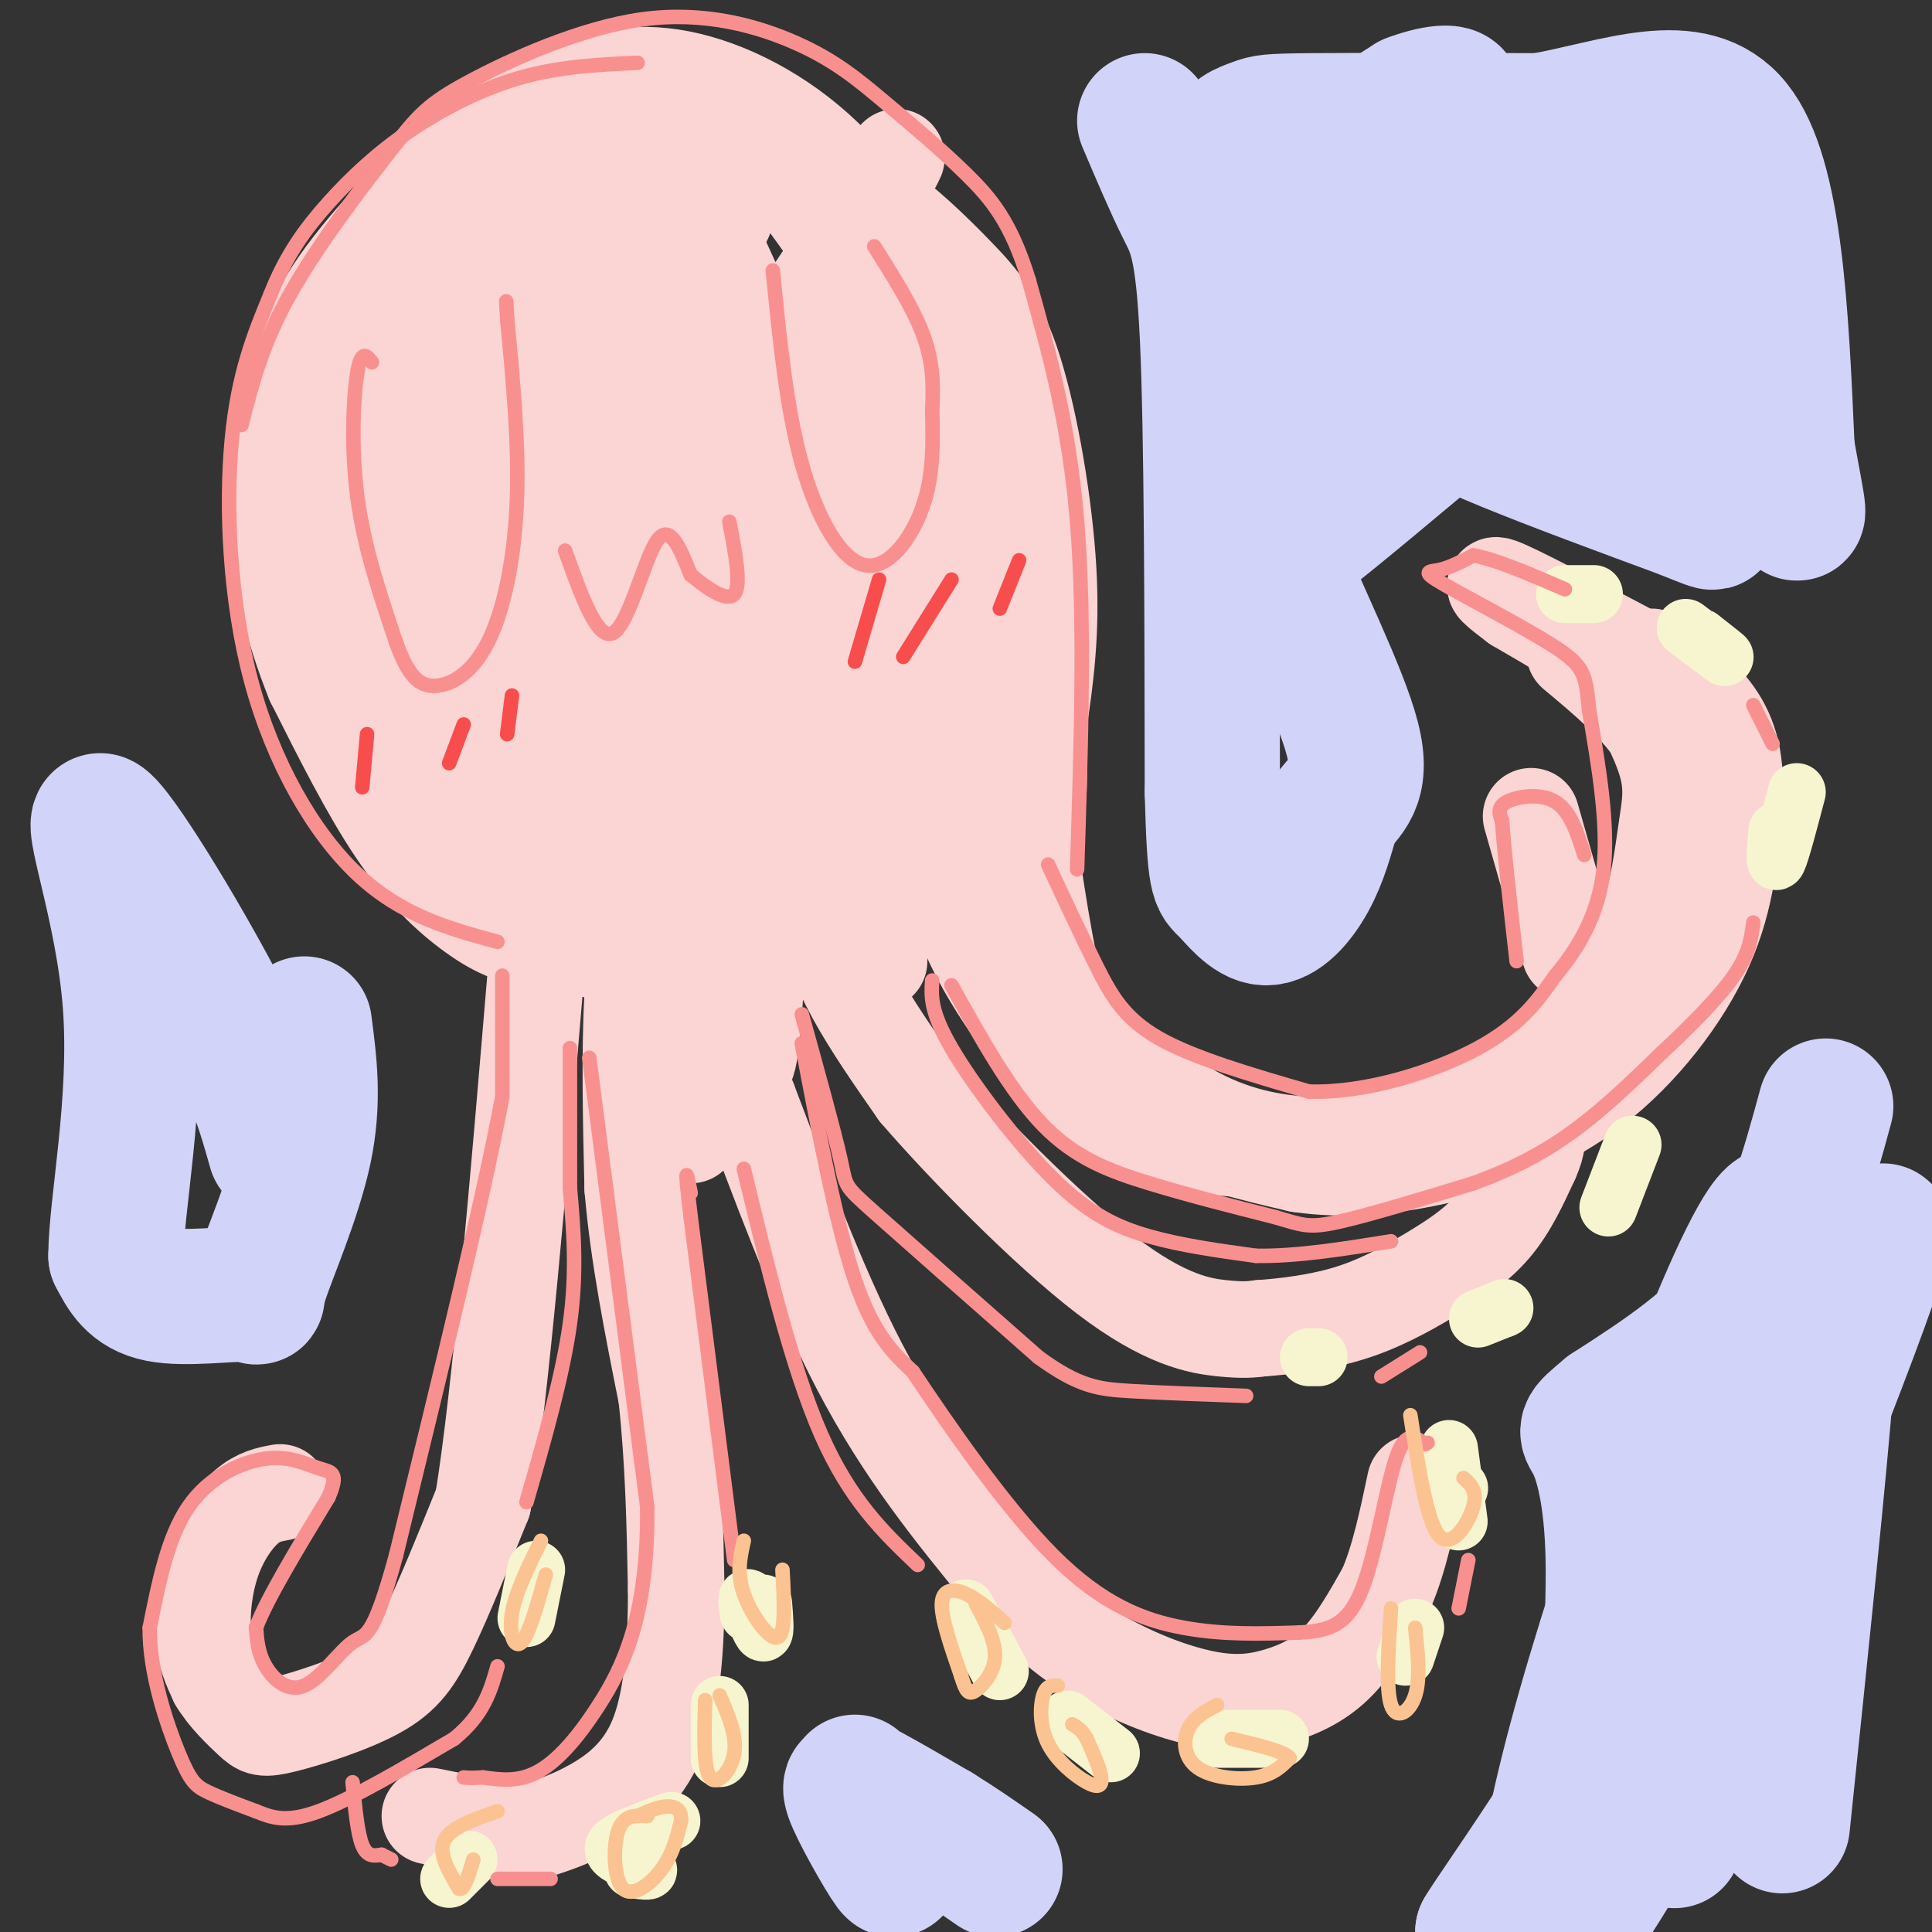 <svg viewBox='0 0 400 400' version='1.1' xmlns='http://www.w3.org/2000/svg' xmlns:xlink='http://www.w3.org/1999/xlink'><rect x="0" y="0" width="400" height="400" fill="#333333" stroke="none"/><g fill='none' stroke='#FBD4D4' stroke-width='20' stroke-linecap='round' stroke-linejoin='round'><path d='M124,185c-3.212,-0.772 -6.424,-1.544 -12,-6c-5.576,-4.456 -13.516,-12.594 -18,-17c-4.484,-4.406 -5.511,-5.078 -8,-10c-2.489,-4.922 -6.439,-14.094 -9,-23c-2.561,-8.906 -3.732,-17.544 -2,-27c1.732,-9.456 6.366,-19.728 11,-30'/><path d='M86,72c3.422,-6.845 6.477,-8.959 12,-11c5.523,-2.041 13.512,-4.010 18,-5c4.488,-0.990 5.474,-1.001 10,2c4.526,3.001 12.592,9.013 17,15c4.408,5.987 5.157,11.950 6,21c0.843,9.050 1.780,21.189 0,33c-1.780,11.811 -6.276,23.296 -10,30c-3.724,6.704 -6.677,8.628 -11,9c-4.323,0.372 -10.015,-0.806 -14,-4c-3.985,-3.194 -6.264,-8.402 -8,-18c-1.736,-9.598 -2.929,-23.584 -3,-33c-0.071,-9.416 0.980,-14.262 3,-19c2.020,-4.738 5.010,-9.369 8,-14'/><path d='M114,78c2.777,-2.729 5.721,-2.550 8,-2c2.279,0.550 3.895,1.472 6,4c2.105,2.528 4.701,6.663 7,14c2.299,7.337 4.302,17.876 3,30c-1.302,12.124 -5.910,25.833 -9,33c-3.090,7.167 -4.663,7.790 -7,8c-2.337,0.210 -5.438,0.005 -8,-1c-2.562,-1.005 -4.583,-2.811 -6,-11c-1.417,-8.189 -2.229,-22.760 -3,-31c-0.771,-8.240 -1.501,-10.147 1,-18c2.501,-7.853 8.234,-21.651 11,-27c2.766,-5.349 2.566,-2.248 3,1c0.434,3.248 1.501,6.644 2,14c0.499,7.356 0.428,18.673 -2,31c-2.428,12.327 -7.214,25.663 -12,39'/><path d='M108,162c-4.140,2.682 -8.491,-10.111 -10,-21c-1.509,-10.889 -0.177,-19.872 1,-25c1.177,-5.128 2.199,-6.401 3,-9c0.801,-2.599 1.380,-6.525 6,-4c4.620,2.525 13.280,11.502 18,24c4.720,12.498 5.502,28.519 6,38c0.498,9.481 0.714,12.423 0,15c-0.714,2.577 -2.357,4.788 -4,7'/><path d='M128,187c-3.308,2.799 -9.577,6.297 -15,7c-5.423,0.703 -9.998,-1.388 -15,-5c-5.002,-3.612 -10.429,-8.746 -16,-17c-5.571,-8.254 -11.285,-19.627 -17,-31'/><path d='M65,141c-4.496,-11.019 -7.236,-23.067 -8,-32c-0.764,-8.933 0.448,-14.751 2,-22c1.552,-7.249 3.443,-15.928 9,-25c5.557,-9.072 14.778,-18.536 24,-28'/><path d='M92,34c7.582,-7.120 14.537,-10.919 22,-14c7.463,-3.081 15.432,-5.445 25,-4c9.568,1.445 20.734,6.699 30,15c9.266,8.301 16.633,19.651 24,31'/><path d='M193,62c6.595,12.250 11.083,27.375 13,50c1.917,22.625 1.262,52.750 -1,52c-2.262,-0.750 -6.131,-32.375 -10,-64'/><path d='M195,100c-3.401,-16.259 -6.902,-24.906 -12,-34c-5.098,-9.094 -11.792,-18.633 -15,-23c-3.208,-4.367 -2.929,-3.561 -8,-5c-5.071,-1.439 -15.493,-5.124 -22,-7c-6.507,-1.876 -9.100,-1.944 -16,0c-6.900,1.944 -18.106,5.899 -25,9c-6.894,3.101 -9.477,5.347 -13,13c-3.523,7.653 -7.987,20.714 -9,34c-1.013,13.286 1.425,26.796 5,38c3.575,11.204 8.288,20.102 13,29'/><path d='M93,154c6.638,9.968 16.735,20.389 20,25c3.265,4.611 -0.300,3.411 -4,2c-3.700,-1.411 -7.535,-3.034 -13,-7c-5.465,-3.966 -12.562,-10.276 -18,-20c-5.438,-9.724 -9.219,-22.862 -13,-36'/><path d='M65,118c-2.545,-8.527 -2.408,-11.843 -1,-19c1.408,-7.157 4.085,-18.154 8,-26c3.915,-7.846 9.067,-12.541 13,-16c3.933,-3.459 6.648,-5.684 9,-4c2.352,1.684 4.342,7.276 6,9c1.658,1.724 2.985,-0.420 0,15c-2.985,15.420 -10.281,48.406 -9,46c1.281,-2.406 11.141,-40.203 21,-78'/><path d='M112,45c2.119,-10.521 -3.084,2.177 -14,25c-10.916,22.823 -27.544,55.770 -16,42c11.544,-13.770 51.259,-74.258 56,-73c4.741,1.258 -25.493,64.262 -31,76c-5.507,11.738 13.712,-27.789 25,-48c11.288,-20.211 14.644,-21.105 18,-22'/><path d='M150,45c-9.108,20.747 -40.880,83.614 -37,87c3.880,3.386 43.410,-52.709 61,-80c17.590,-27.291 13.241,-25.779 0,4c-13.241,29.779 -35.372,87.825 -41,96c-5.628,8.175 5.249,-33.521 12,-56c6.751,-22.479 9.375,-25.739 12,-29'/><path d='M157,67c-3.212,14.662 -17.242,65.817 -16,64c1.242,-1.817 17.758,-56.604 28,-68c10.242,-11.396 14.212,20.601 17,39c2.788,18.399 4.394,23.199 6,28'/><path d='M192,130c0.206,4.214 -2.279,0.748 -4,-1c-1.721,-1.748 -2.678,-1.778 -12,-20c-9.322,-18.222 -27.010,-54.637 -33,-70c-5.990,-15.363 -0.283,-9.675 5,-7c5.283,2.675 10.141,2.338 15,2'/><path d='M163,34c5.529,1.388 11.852,3.858 18,8c6.148,4.142 12.122,9.956 17,15c4.878,5.044 8.659,9.320 12,20c3.341,10.680 6.240,27.766 7,41c0.760,13.234 -0.620,22.617 -2,32'/><path d='M215,150c0.000,12.024 1.000,26.083 -5,18c-6.000,-8.083 -19.000,-38.310 -27,-53c-8.000,-14.690 -11.000,-13.845 -14,-13'/><path d='M169,102c-3.038,-1.266 -3.634,2.071 -4,4c-0.366,1.929 -0.502,2.452 -2,22c-1.498,19.548 -4.357,58.122 -1,57c3.357,-1.122 12.931,-41.940 18,-61c5.069,-19.060 5.634,-16.362 1,-4c-4.634,12.362 -14.467,34.389 -21,46c-6.533,11.611 -9.767,12.805 -13,14'/><path d='M147,180c-2.531,2.636 -2.357,2.227 -3,1c-0.643,-1.227 -2.103,-3.271 -3,-7c-0.897,-3.729 -1.230,-9.144 3,-18c4.230,-8.856 13.023,-21.154 13,-17c-0.023,4.154 -8.864,24.758 -16,35c-7.136,10.242 -12.568,10.121 -18,10'/><path d='M123,184c-4.889,2.400 -8.111,3.400 -9,5c-0.889,1.600 0.556,3.800 2,6'/><path d='M116,195c2.537,1.461 7.879,2.112 13,1c5.121,-1.112 10.022,-3.989 16,-8c5.978,-4.011 13.032,-9.157 20,-20c6.968,-10.843 13.848,-27.384 16,-30c2.152,-2.616 -0.424,8.692 -3,20'/><path d='M178,158c-0.810,5.881 -1.333,10.583 -10,12c-8.667,1.417 -25.476,-0.452 -33,5c-7.524,5.452 -5.762,18.226 -4,31'/><path d='M131,206c-0.667,11.833 -0.333,25.917 0,40'/><path d='M131,246c1.167,13.833 4.083,28.417 7,43'/><path d='M138,289c1.500,13.833 1.750,26.917 2,40'/><path d='M140,329c0.036,12.429 -0.875,23.500 -4,31c-3.125,7.500 -8.464,11.429 -13,14c-4.536,2.571 -8.268,3.786 -12,5'/><path d='M111,379c-5.667,0.333 -13.833,-1.333 -22,-3'/><path d='M58,309c-2.244,0.411 -4.488,0.821 -7,3c-2.512,2.179 -5.292,6.125 -7,11c-1.708,4.875 -2.345,10.679 -2,15c0.345,4.321 1.673,7.161 3,10'/><path d='M45,348c1.896,3.218 5.135,6.263 7,8c1.865,1.737 2.356,2.167 7,1c4.644,-1.167 13.443,-3.929 19,-7c5.557,-3.071 7.874,-6.449 11,-13c3.126,-6.551 7.063,-16.276 11,-26'/><path d='M100,311c3.667,-22.667 7.333,-66.333 11,-110'/><path d='M140,179c0.250,6.417 0.500,12.833 3,21c2.500,8.167 7.250,18.083 12,28'/><path d='M155,228c5.644,14.667 13.756,37.333 23,55c9.244,17.667 19.622,30.333 30,43'/><path d='M208,326c8.821,10.532 15.875,15.361 23,19c7.125,3.639 14.322,6.089 20,7c5.678,0.911 9.836,0.284 14,-1c4.164,-1.284 8.332,-3.224 12,-7c3.668,-3.776 6.834,-9.388 10,-15'/><path d='M287,329c2.667,-6.167 4.333,-14.083 6,-22'/><path d='M142,186c0.000,0.000 1.000,49.000 1,49'/><path d='M149,180c1.833,18.750 3.667,37.500 5,40c1.333,2.500 2.167,-11.250 3,-25'/><path d='M157,195c1.393,-7.429 3.375,-13.500 12,-20c8.625,-6.500 23.893,-13.429 28,-16c4.107,-2.571 -2.946,-0.786 -10,1'/><path d='M187,160c-3.968,1.839 -8.888,5.936 -12,11c-3.112,5.064 -4.415,11.094 -4,17c0.415,5.906 2.547,11.687 6,18c3.453,6.313 8.226,13.156 13,20'/><path d='M190,226c9.500,11.036 26.750,28.625 39,38c12.250,9.375 19.500,10.536 24,11c4.500,0.464 6.250,0.232 8,0'/><path d='M261,275c4.466,-0.309 11.630,-1.083 18,-3c6.370,-1.917 11.946,-4.978 17,-8c5.054,-3.022 9.587,-6.006 13,-10c3.413,-3.994 5.707,-8.997 8,-14'/><path d='M317,240c1.500,-3.333 1.250,-4.667 1,-6'/><path d='M199,162c-0.822,2.578 -1.644,5.156 1,13c2.644,7.844 8.756,20.956 17,31c8.244,10.044 18.622,17.022 29,24'/><path d='M246,230c9.255,5.327 17.893,6.644 24,7c6.107,0.356 9.683,-0.250 16,-2c6.317,-1.750 15.376,-4.643 23,-9c7.624,-4.357 13.812,-10.179 20,-16'/><path d='M329,210c5.598,-5.789 9.593,-12.263 12,-19c2.407,-6.737 3.225,-13.737 4,-19c0.775,-5.263 1.507,-8.789 0,-14c-1.507,-5.211 -5.254,-12.105 -9,-19'/><path d='M336,139c-2.167,-3.833 -3.083,-3.917 -4,-4'/><path d='M317,169c0.000,0.000 8.000,28.000 8,28'/><path d='M326,135c6.548,5.470 13.095,10.940 17,17c3.905,6.060 5.167,12.708 6,19c0.833,6.292 1.238,12.226 0,18c-1.238,5.774 -4.119,11.387 -7,17'/><path d='M342,206c-5.737,6.515 -16.579,14.301 -27,20c-10.421,5.699 -20.422,9.311 -32,11c-11.578,1.689 -24.732,1.455 -34,0c-9.268,-1.455 -14.648,-4.130 -19,-7c-4.352,-2.870 -7.676,-5.935 -11,-9'/><path d='M219,221c-6.214,-7.167 -16.250,-20.583 -20,-32c-3.750,-11.417 -1.214,-20.833 -2,-23c-0.786,-2.167 -4.893,2.917 -9,8'/><path d='M188,174c-2.467,2.800 -4.133,5.800 -5,10c-0.867,4.200 -0.933,9.600 -1,15'/><path d='M211,160c2.369,16.982 4.738,33.964 7,43c2.262,9.036 4.417,10.125 8,14c3.583,3.875 8.595,10.536 16,15c7.405,4.464 17.202,6.732 27,9'/><path d='M269,241c9.440,1.421 19.541,0.474 30,-2c10.459,-2.474 21.278,-6.474 31,-14c9.722,-7.526 18.349,-18.579 23,-29c4.651,-10.421 5.325,-20.211 6,-30'/><path d='M359,166c0.622,-8.133 -0.822,-13.467 -4,-18c-3.178,-4.533 -8.089,-8.267 -13,-12'/><path d='M343,138c-13.083,-6.917 -26.167,-13.833 -31,-16c-4.833,-2.167 -1.417,0.417 2,3'/><path d='M314,125c5.333,3.222 17.667,9.778 27,18c9.333,8.222 15.667,18.111 22,28'/></g>
<g fill='none' stroke='#F7F5D0' stroke-width='12' stroke-linecap='round' stroke-linejoin='round'><path d='M158,332c0.250,3.083 0.500,6.167 0,6c-0.500,-0.167 -1.750,-3.583 -3,-7'/><path d='M155,331c-0.500,-0.667 -0.250,1.167 0,3'/><path d='M149,353c0.000,0.000 0.000,11.000 0,11'/><path d='M139,377c-3.917,1.440 -7.833,2.881 -10,4c-2.167,1.119 -2.583,1.917 -1,3c1.583,1.083 5.167,2.452 6,3c0.833,0.548 -1.083,0.274 -3,0'/><path d='M97,385c0.000,0.000 -4.000,4.000 -4,4'/><path d='M111,325c0.000,0.000 -2.000,10.000 -2,10'/><path d='M200,333c0.000,0.000 7.000,13.000 7,13'/><path d='M221,356c0.000,0.000 9.000,7.000 9,7'/><path d='M252,360c0.000,0.000 13.000,0.000 13,0'/><path d='M293,337c0.000,0.000 -2.000,6.000 -2,6'/><path d='M300,300c0.000,0.000 2.000,15.000 2,15'/><path d='M302,308c0.000,0.000 0.100,0.100 0.1,0.1'/><path d='M271,281c0.000,0.000 2.000,0.000 2,0'/><path d='M306,273c0.000,0.000 5.000,-2.000 5,-2'/><path d='M311,271c0.833,-0.333 0.417,-0.167 0,0'/><path d='M338,237c0.000,0.000 -5.000,13.000 -5,13'/><path d='M372,164c-1.667,6.333 -3.333,12.667 -4,14c-0.667,1.333 -0.333,-2.333 0,-6'/><path d='M349,130c3.750,2.833 7.500,5.667 8,6c0.500,0.333 -2.250,-1.833 -5,-4'/><path d='M324,123c0.000,0.000 6.000,0.000 6,0'/></g>
<g fill='none' stroke='#F99090' stroke-width='3' stroke-linecap='round' stroke-linejoin='round'><path d='M223,180c0.833,-25.833 1.667,-51.667 0,-72c-1.667,-20.333 -5.833,-35.167 -10,-50'/><path d='M213,58c-3.652,-11.968 -7.781,-16.889 -13,-22c-5.219,-5.111 -11.529,-10.414 -17,-15c-5.471,-4.586 -10.103,-8.455 -18,-12c-7.897,-3.545 -19.058,-6.765 -32,-5c-12.942,1.765 -27.665,8.514 -36,13c-8.335,4.486 -10.283,6.708 -16,14c-5.717,7.292 -15.205,19.655 -21,30c-5.795,10.345 -7.898,18.673 -10,27'/><path d='M103,195c-9.935,-2.702 -19.869,-5.405 -29,-14c-9.131,-8.595 -17.458,-23.083 -22,-40c-4.542,-16.917 -5.298,-36.262 -4,-50c1.298,-13.738 4.649,-21.869 8,-30'/><path d='M56,61c3.215,-8.201 7.254,-13.703 12,-19c4.746,-5.297 10.201,-10.388 17,-15c6.799,-4.612 14.943,-8.746 23,-11c8.057,-2.254 16.029,-2.627 24,-3'/><path d='M104,202c0.000,0.000 0.000,25.000 0,25'/><path d='M104,227c-3.667,20.000 -12.833,57.500 -22,95'/><path d='M82,322c-4.957,18.190 -6.349,16.164 -9,18c-2.651,1.836 -6.560,7.533 -10,9c-3.440,1.467 -6.411,-1.295 -8,-4c-1.589,-2.705 -1.794,-5.352 -2,-8'/><path d='M53,337c2.167,-5.833 8.583,-16.417 15,-27'/><path d='M68,310c2.305,-5.335 0.566,-5.172 -2,-6c-2.566,-0.828 -5.960,-2.646 -11,-2c-5.040,0.646 -11.726,3.756 -16,10c-4.274,6.244 -6.137,15.622 -8,25'/><path d='M31,337c-0.119,9.321 3.583,20.125 6,26c2.417,5.875 3.548,6.821 6,8c2.452,1.179 6.226,2.589 10,4'/><path d='M53,375c3.200,1.289 6.200,2.511 13,0c6.800,-2.511 17.400,-8.756 28,-15'/><path d='M94,360c6.167,-5.000 7.583,-10.000 9,-15'/><path d='M109,311c3.750,-13.083 7.500,-26.167 9,-37c1.500,-10.833 0.750,-19.417 0,-28'/><path d='M118,246c0.000,-9.500 0.000,-19.250 0,-29'/><path d='M122,219c0.000,0.000 12.000,93.000 12,93'/><path d='M134,312c0.238,22.845 -5.167,33.458 -10,41c-4.833,7.542 -9.095,12.012 -13,14c-3.905,1.988 -7.452,1.494 -11,1'/><path d='M100,368c-2.500,0.167 -3.250,0.083 -4,0'/><path d='M73,369c0.500,5.250 1.000,10.500 2,13c1.000,2.500 2.500,2.250 4,2'/><path d='M79,384c1.000,0.500 1.500,0.750 2,1'/><path d='M103,389c0.000,0.000 11.000,0.000 11,0'/><path d='M152,323c0.000,0.000 -9.000,-71.000 -9,-71'/><path d='M143,252c-1.500,-12.667 -0.750,-8.833 0,-5'/><path d='M154,242c5.000,20.667 10.000,41.333 16,55c6.000,13.667 13.000,20.333 20,27'/><path d='M166,216c3.583,18.833 7.167,37.667 11,49c3.833,11.333 7.917,15.167 12,19'/><path d='M189,284c7.095,10.655 18.833,27.792 29,38c10.167,10.208 18.762,13.488 27,15c8.238,1.512 16.119,1.256 24,1'/><path d='M269,338c6.310,-0.310 10.083,-1.583 13,-9c2.917,-7.417 4.976,-20.976 7,-27c2.024,-6.024 4.012,-4.512 6,-3'/><path d='M295,299c1.000,-0.500 0.500,-0.250 0,0'/><path d='M304,323c0.000,0.000 -2.000,10.000 -2,10'/><path d='M166,210c3.356,12.111 6.711,24.222 8,30c1.289,5.778 0.511,5.222 7,11c6.489,5.778 20.244,17.889 34,30'/><path d='M215,281c8.444,6.178 12.556,6.622 19,7c6.444,0.378 15.222,0.689 24,1'/><path d='M286,285c0.000,0.000 8.000,-5.000 8,-5'/><path d='M193,203c-0.220,3.196 -0.440,6.393 4,14c4.440,7.607 13.542,19.625 21,27c7.458,7.375 13.274,10.107 20,12c6.726,1.893 14.363,2.946 22,4'/><path d='M260,260c8.333,0.167 18.167,-1.417 28,-3'/><path d='M197,204c6.156,11.067 12.311,22.133 19,29c6.689,6.867 13.911,9.533 22,12c8.089,2.467 17.044,4.733 26,7'/><path d='M264,252c5.689,1.667 6.911,2.333 13,1c6.089,-1.333 17.044,-4.667 28,-8'/><path d='M305,245c8.222,-2.978 14.778,-6.422 21,-11c6.222,-4.578 12.111,-10.289 18,-16'/><path d='M344,218c5.956,-5.556 11.844,-11.444 15,-16c3.156,-4.556 3.578,-7.778 4,-11'/><path d='M217,179c3.467,7.444 6.933,14.889 10,21c3.067,6.111 5.733,10.889 13,15c7.267,4.111 19.133,7.556 31,11'/><path d='M271,226c11.889,0.378 26.111,-4.178 35,-9c8.889,-4.822 12.444,-9.911 16,-15'/><path d='M322,202c4.844,-5.756 8.956,-12.644 10,-22c1.044,-9.356 -0.978,-21.178 -3,-33'/><path d='M329,147c-0.694,-7.300 -0.928,-9.049 -7,-13c-6.072,-3.951 -17.981,-10.102 -23,-13c-5.019,-2.898 -3.148,-2.542 -1,-3c2.148,-0.458 4.574,-1.729 7,-3'/><path d='M305,115c4.333,0.667 11.667,3.833 19,7'/><path d='M328,177c-1.444,-4.556 -2.889,-9.111 -6,-11c-3.111,-1.889 -7.889,-1.111 -10,0c-2.111,1.111 -1.556,2.556 -1,4'/><path d='M311,170c0.333,5.500 1.667,17.250 3,29'/><path d='M363,146c0.000,0.000 4.000,8.000 4,8'/></g>
<g fill='none' stroke='#FCC392' stroke-width='3' stroke-linecap='round' stroke-linejoin='round'><path d='M103,375c-4.833,1.667 -9.667,3.333 -11,6c-1.333,2.667 0.833,6.333 3,10'/><path d='M95,391c1.000,0.667 2.000,-2.667 3,-6'/><path d='M134,376c-2.435,-0.149 -4.869,-0.298 -6,3c-1.131,3.298 -0.958,10.042 1,12c1.958,1.958 5.702,-0.869 8,-4c2.298,-3.131 3.149,-6.565 4,-10'/><path d='M141,377c0.222,-2.311 -1.222,-3.089 -3,-3c-1.778,0.089 -3.889,1.044 -6,2'/><path d='M146,352c-0.200,7.044 -0.400,14.089 1,16c1.400,1.911 4.400,-1.311 5,-5c0.600,-3.689 -1.200,-7.844 -3,-12'/><path d='M154,319c-0.756,3.333 -1.511,6.667 0,11c1.511,4.333 5.289,9.667 7,9c1.711,-0.667 1.356,-7.333 1,-14'/><path d='M112,319c-2.644,5.356 -5.289,10.711 -6,15c-0.711,4.289 0.511,7.511 2,6c1.489,-1.511 3.244,-7.756 5,-14'/><path d='M208,336c-2.733,-2.422 -5.467,-4.844 -8,-6c-2.533,-1.156 -4.867,-1.044 -5,2c-0.133,3.044 1.933,9.022 4,15'/><path d='M199,347c1.012,3.286 1.542,4.000 3,3c1.458,-1.000 3.845,-3.714 4,-7c0.155,-3.286 -1.923,-7.143 -4,-11'/><path d='M219,349c-1.167,-0.049 -2.335,-0.099 -3,2c-0.665,2.099 -0.828,6.346 1,10c1.828,3.654 5.646,6.715 8,8c2.354,1.285 3.244,0.796 3,-1c-0.244,-1.796 -1.622,-4.898 -3,-8'/><path d='M225,360c-1.000,-1.833 -2.000,-2.417 -3,-3'/><path d='M252,353c-2.446,1.292 -4.893,2.583 -6,5c-1.107,2.417 -0.875,5.958 2,8c2.875,2.042 8.393,2.583 12,2c3.607,-0.583 5.304,-2.292 7,-4'/><path d='M267,364c-0.833,-1.333 -6.417,-2.667 -12,-4'/><path d='M288,333c-0.556,8.356 -1.111,16.711 0,20c1.111,3.289 3.889,1.511 5,-2c1.111,-3.511 0.556,-8.756 0,-14'/><path d='M292,293c1.711,11.089 3.422,22.178 6,25c2.578,2.822 6.022,-2.622 7,-6c0.978,-3.378 -0.511,-4.689 -2,-6'/></g>
<g fill='none' stroke='#F99090' stroke-width='3' stroke-linecap='round' stroke-linejoin='round'><path d='M77,75c-1.089,-1.378 -2.178,-2.756 -3,2c-0.822,4.756 -1.378,15.644 0,26c1.378,10.356 4.689,20.178 8,30'/><path d='M82,133c2.485,6.884 4.697,9.093 8,9c3.303,-0.093 7.697,-2.486 11,-9c3.303,-6.514 5.515,-17.147 6,-29c0.485,-11.853 -0.758,-24.927 -2,-38'/><path d='M105,66c-0.333,-6.333 -0.167,-3.167 0,0'/><path d='M117,114c3.378,9.444 6.756,18.889 10,17c3.244,-1.889 6.356,-15.111 9,-19c2.644,-3.889 4.822,1.556 7,7'/><path d='M143,119c3.133,2.644 7.467,5.756 9,4c1.533,-1.756 0.267,-8.378 -1,-15'/><path d='M160,56c1.411,14.292 2.821,28.583 6,40c3.179,11.417 8.125,19.958 13,21c4.875,1.042 9.679,-5.417 12,-12c2.321,-6.583 2.161,-13.292 2,-20'/><path d='M193,85c0.311,-5.867 0.089,-10.533 -2,-16c-2.089,-5.467 -6.044,-11.733 -10,-18'/></g>
<g fill='none' stroke='#F84D4D' stroke-width='3' stroke-linecap='round' stroke-linejoin='round'><path d='M76,152c0.000,0.000 -1.000,11.000 -1,11'/><path d='M96,150c0.000,0.000 -3.000,8.000 -3,8'/><path d='M106,144c0.000,0.000 -1.000,8.000 -1,8'/><path d='M182,120c0.000,0.000 -5.000,17.000 -5,17'/><path d='M197,120c0.000,0.000 -10.000,16.000 -10,16'/><path d='M211,116c0.000,0.000 -4.000,10.000 -4,10'/></g>
<g fill='none' stroke='#D2D3F9' stroke-width='28' stroke-linecap='round' stroke-linejoin='round'><path d='M237,25c2.844,6.689 5.689,13.378 8,18c2.311,4.622 4.089,7.178 5,27c0.911,19.822 0.956,56.911 1,94'/><path d='M251,164c0.477,18.625 1.169,18.188 3,20c1.831,1.812 4.801,5.872 8,6c3.199,0.128 6.628,-3.678 9,-8c2.372,-4.322 3.686,-9.161 5,-14'/><path d='M276,168c2.559,-3.538 6.456,-5.382 4,-15c-2.456,-9.618 -11.266,-27.008 -16,-39c-4.734,-11.992 -5.393,-18.585 -3,-31c2.393,-12.415 7.836,-30.650 12,-41c4.164,-10.350 7.047,-12.814 10,-15c2.953,-2.186 5.977,-4.093 9,-6'/><path d='M292,21c4.223,-1.663 10.280,-2.820 9,0c-1.280,2.820 -9.896,9.617 -16,13c-6.104,3.383 -9.696,3.351 -15,2c-5.304,-1.351 -12.318,-4.022 -14,-6c-1.682,-1.978 1.970,-3.263 4,-4c2.030,-0.737 2.437,-0.925 12,-1c9.563,-0.075 28.281,-0.038 47,0'/><path d='M319,25c15.711,-2.756 31.489,-9.644 40,1c8.511,10.644 9.756,38.822 11,67'/><path d='M370,93c2.522,14.143 3.328,16.000 0,10c-3.328,-6.000 -10.789,-19.856 -21,-30c-10.211,-10.144 -23.172,-16.577 -32,-20c-8.828,-3.423 -13.522,-3.835 -22,-1c-8.478,2.835 -20.739,8.918 -33,15'/><path d='M262,67c3.479,-2.616 28.675,-16.657 41,-22c12.325,-5.343 11.778,-1.989 14,0c2.222,1.989 7.214,2.612 15,6c7.786,3.388 18.368,9.539 12,15c-6.368,5.461 -29.684,10.230 -53,15'/><path d='M291,81c-10.617,3.810 -10.660,5.836 -17,15c-6.340,9.164 -18.976,25.467 -9,19c9.976,-6.467 42.565,-35.705 61,-49c18.435,-13.295 22.718,-10.648 27,-8'/><path d='M353,58c5.405,-0.095 5.417,3.667 2,-2c-3.417,-5.667 -10.262,-20.762 -12,-18c-1.738,2.762 1.631,23.381 5,44'/><path d='M348,82c-12.600,6.311 -46.600,0.089 -50,2c-3.400,1.911 23.800,11.956 51,22'/><path d='M349,106c8.833,3.667 5.417,1.833 2,0'/><path d='M378,229c-3.750,13.750 -7.500,27.500 -15,38c-7.500,10.500 -18.750,17.750 -30,25'/><path d='M333,292c-5.597,4.668 -4.588,3.836 -3,7c1.588,3.164 3.756,10.322 4,24c0.244,13.678 -1.434,33.875 -2,43c-0.566,9.125 -0.019,7.179 -4,11c-3.981,3.821 -12.491,13.411 -21,23'/><path d='M307,400c2.745,-4.774 20.107,-28.207 40,-64c19.893,-35.793 42.317,-83.944 43,-81c0.683,2.944 -20.376,56.984 -35,90c-14.624,33.016 -22.812,45.008 -31,57'/><path d='M324,402c-6.293,5.035 -6.526,-10.877 4,-48c10.526,-37.123 31.811,-95.456 39,-102c7.189,-6.544 0.282,38.700 -7,74c-7.282,35.300 -14.938,60.657 -13,54c1.938,-6.657 13.469,-45.329 25,-84'/><path d='M372,296c5.622,-19.111 7.178,-24.889 6,-9c-1.178,15.889 -5.089,53.444 -9,91'/><path d='M177,369c4.292,9.083 8.583,18.167 8,18c-0.583,-0.167 -6.042,-9.583 -8,-14c-1.958,-4.417 -0.417,-3.833 3,-2c3.417,1.833 8.708,4.917 14,8'/><path d='M194,379c4.333,2.667 8.167,5.333 12,8'/><path d='M63,212c1.057,8.010 2.115,16.019 0,26c-2.115,9.981 -7.402,21.933 -9,27c-1.598,5.067 0.493,3.249 -3,3c-3.493,-0.249 -12.569,1.072 -18,0c-5.431,-1.072 -7.215,-4.536 -9,-8'/><path d='M24,260c-0.005,-10.201 4.483,-31.703 3,-52c-1.483,-20.297 -8.938,-39.388 -6,-38c2.938,1.388 16.268,23.254 24,38c7.732,14.746 9.866,22.373 12,30'/></g>
</svg>